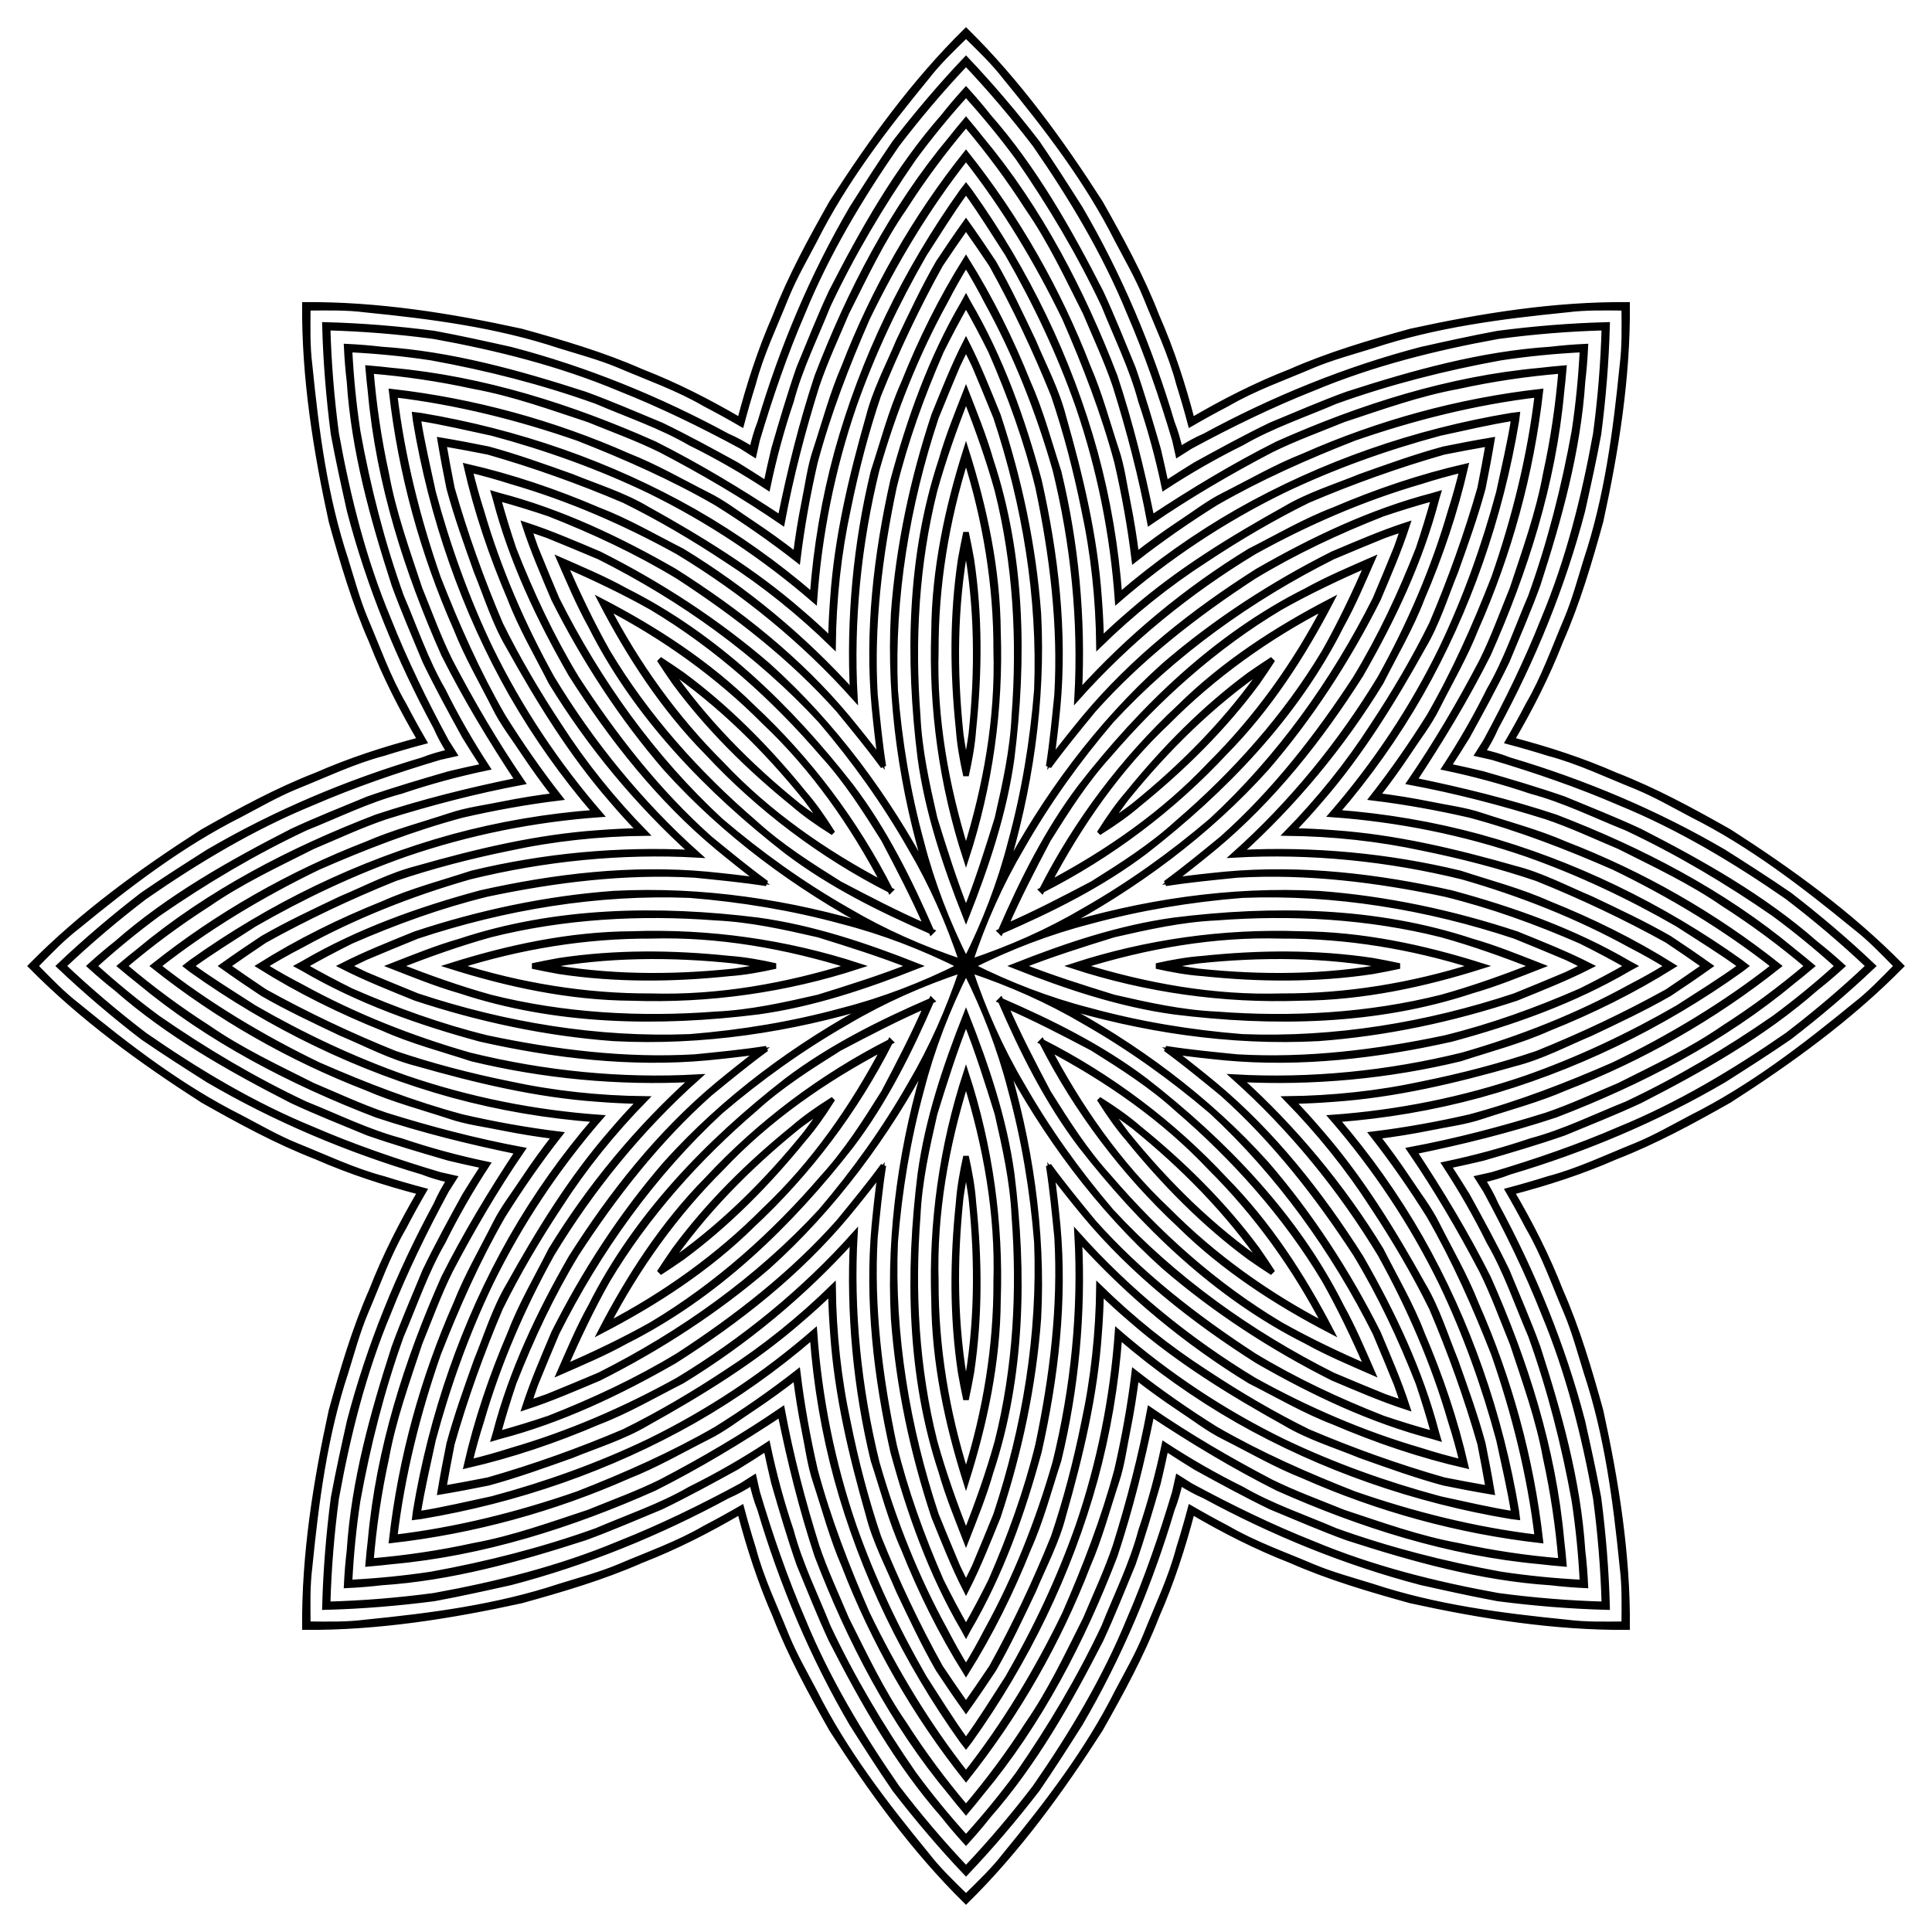 <?xml version="1.0" encoding="UTF-8"?>
<!DOCTYPE svg  PUBLIC '-//W3C//DTD SVG 1.1//EN'  'http://www.w3.org/Graphics/SVG/1.1/DTD/svg11.dtd'>
<svg enable-background="new 0 0 1653.204 1653.204" version="1.1" viewBox="0 0 1653.2 1653.2" xml:space="preserve" xmlns="http://www.w3.org/2000/svg">
<path d="m655.67 413.93c2.086-9.872 4.259-19.723 6.614-29.535 6.759-23.262 13.58-46.54 21.537-69.419 9.059-21.728 17.638-43.696 27.608-65.025 27.081-52.867 56.542-105.27 95.893-150.1 6.151-7.822 12.611-15.368 19.283-22.721 6.673 7.353 13.132 14.899 19.283 22.721 39.351 44.83 68.812 97.234 95.893 150.1 9.97 21.329 18.55 43.297 27.608 65.025 7.956 22.879 14.778 46.157 21.537 69.419 2.354 9.811 4.528 19.663 6.614 29.535 8.455-5.506 16.958-10.935 25.561-16.208 21.228-11.67 42.512-23.306 64.315-33.858 21.77-8.959 43.37-18.426 65.502-26.458 56.532-18.234 114.42-34.457 173.94-38.331 9.88-1.181 19.784-1.95 29.701-2.431-0.481 9.917-1.249 19.821-2.431 29.701-3.874 59.525-20.097 117.41-38.331 173.94-8.032 22.132-17.499 43.732-26.458 65.502-10.552 21.804-22.188 43.088-33.858 64.315-5.273 8.602-10.702 17.106-16.208 25.561 9.872 2.086 19.724 4.259 29.535 6.614 23.262 6.759 46.54 13.58 69.419 21.537 21.728 9.059 43.696 17.638 65.025 27.608 52.867 27.081 105.27 56.542 150.1 95.893 7.822 6.151 15.368 12.611 22.721 19.283-7.353 6.673-14.899 13.132-22.721 19.283-44.83 39.351-97.234 68.812-150.1 95.893-21.329 9.97-43.297 18.55-65.025 27.608-22.879 7.956-46.157 14.778-69.419 21.537-9.811 2.354-19.663 4.528-29.535 6.614 5.506 8.455 10.935 16.958 16.208 25.561 11.67 21.228 23.306 42.512 33.858 64.315 8.959 21.77 18.426 43.37 26.458 65.502 18.234 56.532 34.457 114.42 38.331 173.94 1.181 9.88 1.95 19.784 2.431 29.701-9.917-0.481-19.821-1.249-29.701-2.431-59.525-3.874-117.41-20.097-173.94-38.331-22.132-8.032-43.732-17.499-65.502-26.458-21.804-10.552-43.088-22.188-64.315-33.858-8.602-5.273-17.106-10.702-25.561-16.208-2.086 9.872-4.259 19.724-6.614 29.535-6.759 23.262-13.58 46.54-21.537 69.419-9.059 21.728-17.638 43.696-27.608 65.025-27.081 52.867-56.542 105.27-95.893 150.1-6.151 7.822-12.61 15.368-19.283 22.721-6.673-7.353-13.132-14.899-19.283-22.721-39.351-44.83-68.812-97.234-95.893-150.1-9.97-21.329-18.55-43.297-27.608-65.025-7.956-22.879-14.778-46.157-21.537-69.419-2.354-9.811-4.528-19.663-6.614-29.535-8.455 5.506-16.958 10.935-25.561 16.208-21.228 11.67-42.512 23.306-64.315 33.858-21.77 8.959-43.37 18.426-65.502 26.458-56.532 18.234-114.42 34.457-173.94 38.331-9.88 1.181-19.784 1.95-29.701 2.431 0.481-9.917 1.249-19.821 2.431-29.701 3.874-59.525 20.097-117.41 38.331-173.94 8.032-22.132 17.499-43.732 26.458-65.502 10.552-21.804 22.188-43.088 33.858-64.315 5.273-8.602 10.702-17.106 16.208-25.561-9.872-2.086-19.723-4.259-29.535-6.614-23.262-6.759-46.54-13.58-69.419-21.537-21.728-9.059-43.696-17.638-65.025-27.608-52.867-27.081-105.27-56.542-150.1-95.893-7.822-6.151-15.368-12.61-22.721-19.283 7.353-6.673 14.899-13.132 22.721-19.283 44.83-39.351 97.234-68.812 150.1-95.893 21.329-9.97 43.297-18.55 65.025-27.608 22.879-7.956 46.157-14.778 69.419-21.537 9.811-2.354 19.663-4.528 29.535-6.614-5.506-8.455-10.935-16.958-16.208-25.561-11.67-21.228-23.306-42.512-33.858-64.315-8.959-21.77-18.426-43.37-26.458-65.502-18.234-56.532-34.457-114.42-38.331-173.94-1.181-9.88-1.95-19.784-2.431-29.701 9.917 0.481 19.821 1.249 29.701 2.431 59.525 3.874 117.41 20.097 173.94 38.331 22.132 8.032 43.732 17.499 65.502 26.458 21.804 10.552 43.088 22.188 64.315 33.858 8.602 5.274 17.106 10.703 25.561 16.208zm170.93 51.261c-10.067 53.641-10.312 109.01-4.553 163.18 1.262 8.867 2.801 17.684 4.553 26.458 1.753-8.775 3.292-17.592 4.553-26.458 5.759-54.176 5.514-109.54-4.553-163.18zm-255.56 105.86c30.811 45.049 69.789 84.372 112.17 118.61 7.162 5.378 14.484 10.524 21.928 15.489-4.966-7.444-10.112-14.767-15.489-21.928-34.237-42.381-73.56-81.359-118.61-112.17zm-105.86 255.56c53.641 10.067 109.01 10.312 163.18 4.553 8.867-1.262 17.684-2.801 26.458-4.553-8.775-1.753-17.592-3.291-26.458-4.553-54.176-5.759-109.54-5.514-163.18 4.553zm105.86 255.56c45.049-30.811 84.372-69.789 118.61-112.17 5.378-7.162 10.524-14.484 15.489-21.928-7.444 4.966-14.767 10.112-21.928 15.489-42.381 34.236-81.359 73.56-112.17 118.61zm255.56 105.85c10.067-53.641 10.312-109.01 4.553-163.18-1.262-8.867-2.801-17.683-4.553-26.458-1.753 8.775-3.291 17.592-4.553 26.458-5.759 54.177-5.514 109.54 4.553 163.18zm255.56-105.85c-30.811-45.048-69.789-84.372-112.17-118.61-7.162-5.378-14.484-10.524-21.928-15.489 4.966 7.444 10.112 14.767 15.489 21.928 34.236 42.381 73.56 81.358 118.61 112.17zm105.85-255.56c-53.641-10.067-109.01-10.312-163.18-4.553-8.867 1.262-17.683 2.801-26.458 4.553 8.775 1.753 17.592 3.292 26.458 4.553 54.177 5.759 109.54 5.514 163.18-4.553zm-105.85-255.56c-45.048 30.811-84.372 69.789-118.61 112.17-5.378 7.162-10.524 14.484-15.489 21.928 7.444-4.966 14.767-10.112 21.928-15.489 42.381-34.237 81.358-73.56 112.17-118.61zm-401.24-96.162c1.891-15.089 4.321-30.117 7.311-45.053 3.115-14.89 4.905-30.116 9.794-44.559 7.892-23.917 14.331-48.378 24.413-71.512 25.277-65.43 60.476-127.17 104.17-182.1 43.693 54.928 78.892 116.66 104.17 182.1 10.082 23.135 16.52 47.595 24.412 71.512 4.889 14.443 6.678 29.669 9.794 44.559 2.99 14.936 5.42 29.964 7.311 45.053 12.007-9.332 24.352-18.24 37.027-26.688 12.732-8.326 24.763-17.827 38.433-24.583 22.492-11.331 44.342-24.075 67.829-33.305 64.14-28.392 132.68-47.158 202.42-55.102-7.944 69.735-26.71 138.28-55.102 202.42-9.23 23.487-21.973 45.337-33.305 67.829-6.756 13.67-16.256 25.701-24.583 38.433-8.447 12.675-17.355 25.02-26.688 37.027 15.089 1.891 30.117 4.321 45.053 7.311 14.89 3.115 30.116 4.905 44.559 9.794 23.917 7.892 48.378 14.331 71.512 24.413 65.43 25.277 127.17 60.476 182.1 104.17-54.927 43.693-116.66 78.892-182.1 104.17-23.135 10.082-47.595 16.52-71.512 24.412-14.443 4.889-29.669 6.678-44.559 9.794-14.936 2.99-29.964 5.42-45.053 7.311 9.332 12.007 18.24 24.352 26.688 37.027 8.326 12.732 17.827 24.763 24.583 38.433 11.331 22.492 24.075 44.342 33.305 67.829 28.392 64.14 47.158 132.68 55.102 202.42-69.735-7.944-138.28-26.71-202.42-55.102-23.487-9.23-45.337-21.973-67.829-33.305-13.67-6.756-25.701-16.256-38.433-24.583-12.675-8.447-25.02-17.355-37.027-26.688-1.891 15.089-4.321 30.117-7.311 45.053-3.115 14.89-4.905 30.116-9.794 44.559-7.892 23.917-14.331 48.378-24.412 71.512-25.277 65.43-60.476 127.17-104.17 182.1-43.693-54.927-78.892-116.66-104.17-182.1-10.082-23.135-16.52-47.595-24.413-71.512-4.889-14.443-6.678-29.669-9.794-44.559-2.99-14.936-5.42-29.964-7.311-45.053-12.007 9.332-24.352 18.24-37.027 26.688-12.732 8.326-24.763 17.827-38.433 24.583-22.492 11.331-44.342 24.075-67.829 33.305-64.14 28.392-132.68 47.158-202.42 55.102 7.944-69.735 26.71-138.28 55.102-202.42 9.23-23.487 21.973-45.337 33.305-67.829 6.756-13.67 16.257-25.701 24.583-38.433 8.447-12.675 17.355-25.02 26.688-37.027-15.089-1.891-30.117-4.321-45.053-7.311-14.89-3.115-30.116-4.905-44.559-9.794-23.917-7.892-48.378-14.331-71.512-24.412-65.43-25.277-127.17-60.476-182.1-104.17 54.928-43.693 116.66-78.892 182.1-104.17 23.135-10.082 47.595-16.52 71.512-24.413 14.443-4.889 29.669-6.678 44.559-9.794 14.936-2.99 29.964-5.42 45.053-7.311-9.332-12.007-18.24-24.352-26.688-37.027-8.326-12.732-17.827-24.763-24.583-38.433-11.331-22.492-24.075-44.342-33.305-67.829-28.392-64.14-47.158-132.68-55.102-202.42 69.735 7.944 138.28 26.71 202.42 55.102 23.487 9.23 45.337 21.973 67.829 33.305 13.67 6.756 25.701 16.257 38.433 24.583 12.675 8.447 25.02 17.355 37.027 26.688zm145.69-134.13c-10.05 25.859-19.434 51.979-26.874 78.739-15.817 62.853-19.443 128.4-14.507 192.89 1.342 29.781 7.876 58.938 14.507 87.888 8.227 26.538 16.63 53.232 26.874 79.14 10.245-25.908 18.648-52.602 26.874-79.14 6.631-28.95 13.165-58.107 14.507-87.888 4.936-64.483 1.31-130.04-14.507-192.89-7.44-26.76-16.824-52.88-26.874-78.739zm-343.54 142.3c11.179 25.392 23.012 50.497 36.674 74.68 33.259 55.628 77.047 104.54 126.13 146.65 22.007 20.109 47.245 36.106 72.405 51.888 24.582 12.948 49.4 25.882 74.964 36.958-11.076-25.564-24.009-50.381-36.958-74.964-15.782-25.16-31.779-50.397-51.888-72.405-42.106-49.087-91.022-92.875-146.65-126.13-24.185-13.661-49.29-25.495-74.681-36.673zm-142.3 343.54c25.859 10.05 51.979 19.434 78.739 26.874 62.853 15.817 128.4 19.443 192.89 14.507 29.781-1.342 58.938-7.876 87.888-14.507 26.538-8.227 53.232-16.63 79.14-26.874-25.908-10.245-52.602-18.648-79.14-26.874-28.95-6.631-58.107-13.165-87.888-14.507-64.483-4.936-130.04-1.31-192.89 14.507-26.76 7.44-52.88 16.824-78.739 26.874zm142.3 343.54c25.392-11.179 50.497-23.013 74.68-36.674 55.628-33.259 104.54-77.047 146.65-126.13 20.109-22.007 36.106-47.245 51.888-72.405 12.948-24.582 25.882-49.4 36.958-74.964-25.564 11.076-50.381 24.009-74.964 36.958-25.16 15.782-50.397 31.779-72.405 51.888-49.087 42.106-92.875 91.022-126.13 146.65-13.661 24.185-25.495 49.29-36.673 74.681zm343.54 142.3c10.05-25.859 19.434-51.979 26.874-78.739 15.817-62.853 19.443-128.4 14.507-192.89-1.342-29.781-7.876-58.938-14.507-87.888-8.227-26.538-16.63-53.232-26.874-79.14-10.245 25.908-18.648 52.602-26.874 79.14-6.631 28.95-13.165 58.107-14.507 87.888-4.936 64.483-1.31 130.04 14.507 192.89 7.44 26.761 16.824 52.88 26.874 78.739zm343.54-142.3c-11.179-25.392-23.013-50.497-36.674-74.68-33.259-55.628-77.047-104.54-126.13-146.65-22.007-20.109-47.245-36.106-72.405-51.888-24.582-12.948-49.4-25.882-74.964-36.958 11.076 25.564 24.009 50.381 36.958 74.964 15.782 25.16 31.779 50.397 51.888 72.405 42.106 49.086 91.022 92.875 146.65 126.13 24.185 13.661 49.29 25.495 74.681 36.673zm142.3-343.54c-25.859-10.05-51.979-19.434-78.739-26.874-62.853-15.817-128.4-19.443-192.89-14.507-29.781 1.342-58.938 7.876-87.888 14.507-26.538 8.227-53.232 16.63-79.14 26.874 25.908 10.245 52.602 18.648 79.14 26.874 28.95 6.631 58.107 13.165 87.888 14.507 64.483 4.936 130.04 1.31 192.89-14.507 26.761-7.44 52.88-16.824 78.739-26.874zm-142.3-343.54c-25.392 11.179-50.497 23.012-74.68 36.674-55.628 33.259-104.54 77.047-146.65 126.13-20.109 22.007-36.106 47.245-51.888 72.405-12.948 24.582-25.882 49.4-36.958 74.964 25.564-11.076 50.381-24.009 74.964-36.958 25.16-15.782 50.397-31.779 72.405-51.888 49.086-42.106 92.875-91.022 126.13-146.65 13.661-24.185 25.495-49.29 36.673-74.681zm-459.11 64.54c0.207-11.888 0.778-23.78 1.732-35.661 3.627-52.723 16.009-104.3 30.468-154.99 5.784-22.783 16.936-43.648 25.978-65.217 10.721-22.543 21.345-45.214 33.775-66.879 7.66-11.603 15.517-23.12 23.614-34.479 8.098 11.359 15.955 22.876 23.614 34.479 12.43 21.665 23.054 44.336 33.775 66.879 9.043 21.569 20.195 42.434 25.978 65.217 14.459 50.694 26.841 102.27 30.468 154.99 0.954 11.882 1.525 23.773 1.732 35.661 8.553-8.26 17.365-16.265 26.441-23.992 39.845-34.716 85.068-62.429 131.14-88.05 20.199-12.02 42.839-18.889 64.485-27.746 23.521-8.36 47.064-16.878 71.173-23.408 13.621-2.788 27.32-5.377 41.078-7.682-2.306 13.758-4.894 27.457-7.682 41.078-6.53 24.109-15.048 47.652-23.408 71.173-8.857 21.646-15.726 44.285-27.746 64.485-25.622 46.07-53.334 91.293-88.05 131.14-7.727 9.076-15.732 17.888-23.992 26.441 11.888 0.207 23.78 0.778 35.661 1.732 52.723 3.627 104.3 16.009 154.99 30.468 22.782 5.784 43.648 16.936 65.217 25.978 22.543 10.721 45.214 21.345 66.879 33.775 11.603 7.66 23.12 15.517 34.479 23.614-11.359 8.098-22.876 15.955-34.479 23.614-21.665 12.43-44.336 23.054-66.879 33.775-21.569 9.043-42.434 20.195-65.217 25.978-50.694 14.459-102.27 26.841-154.99 30.468-11.882 0.954-23.773 1.525-35.661 1.732 8.26 8.553 16.265 17.365 23.992 26.441 34.716 39.845 62.429 85.068 88.05 131.14 12.02 20.199 18.889 42.839 27.746 64.485 8.36 23.521 16.878 47.064 23.408 71.173 2.788 13.621 5.377 27.32 7.682 41.078-13.758-2.306-27.457-4.894-41.078-7.682-24.109-6.53-47.652-15.048-71.173-23.408-21.646-8.857-44.285-15.726-64.485-27.746-46.07-25.622-91.293-53.334-131.14-88.05-9.076-7.727-17.888-15.732-26.441-23.992-0.207 11.888-0.778 23.78-1.732 35.661-3.627 52.723-16.009 104.3-30.468 154.99-5.784 22.782-16.936 43.648-25.978 65.217-10.721 22.543-21.345 45.214-33.775 66.879-7.66 11.603-15.517 23.12-23.614 34.479-8.098-11.359-15.955-22.876-23.614-34.479-12.43-21.665-23.054-44.336-33.775-66.879-9.043-21.569-20.195-42.434-25.978-65.217-14.459-50.694-26.841-102.27-30.468-154.99-0.954-11.882-1.525-23.773-1.732-35.661-8.553 8.26-17.365 16.265-26.441 23.992-39.845 34.716-85.069 62.429-131.14 88.05-20.199 12.02-42.839 18.889-64.485 27.746-23.521 8.36-47.064 16.878-71.173 23.408-13.621 2.788-27.32 5.377-41.078 7.682 2.306-13.758 4.894-27.457 7.682-41.078 6.53-24.109 15.049-47.652 23.408-71.173 8.857-21.646 15.726-44.285 27.746-64.485 25.622-46.07 53.334-91.293 88.05-131.14 7.727-9.076 15.732-17.888 23.992-26.441-11.888-0.207-23.78-0.778-35.661-1.732-52.723-3.627-104.3-16.009-154.99-30.468-22.783-5.784-43.648-16.936-65.217-25.978-22.543-10.721-45.214-21.345-66.879-33.775-11.603-7.66-23.12-15.517-34.479-23.614 11.359-8.098 22.876-15.955 34.479-23.614 21.665-12.43 44.336-23.054 66.879-33.775 21.569-9.043 42.434-20.195 65.217-25.978 50.694-14.459 102.27-26.841 154.99-30.468 11.882-0.954 23.773-1.525 35.661-1.732-8.26-8.553-16.265-17.365-23.992-26.441-34.716-39.845-62.429-85.069-88.05-131.14-12.02-20.199-18.889-42.839-27.746-64.485-8.36-23.521-16.878-47.064-23.408-71.173-2.788-13.621-5.377-27.32-7.682-41.078 13.758 2.306 27.457 4.894 41.078 7.682 24.109 6.53 47.652 15.049 71.173 23.408 21.646 8.857 44.285 15.726 64.485 27.746 46.07 25.622 91.293 53.334 131.14 88.05 9.076 7.727 17.888 15.732 26.441 23.992zm115.57-287.38c-7.53 13.243-14.673 26.71-21.442 40.365-16.424 37.609-30.452 76.289-40.23 116.18-12.303 58.347-19.731 118.07-16.281 177.76 2.051 20.451 4.009 40.944 7.192 61.253-12.11-16.611-25.216-32.487-38.227-48.398-39.767-44.647-87.249-81.623-137.21-114.18-35.123-21.295-72.393-38.727-110.6-53.707-14.442-4.87-29.015-9.341-43.704-13.381 4.04 14.689 8.511 29.262 13.381 43.704 14.98 38.207 32.412 75.477 53.707 110.6 32.558 49.957 69.535 97.439 114.18 137.21 15.911 13.011 31.786 26.117 48.398 38.227-20.309-3.183-40.802-5.141-61.253-7.192-59.689-3.451-119.41 3.978-177.76 16.281-39.894 9.778-78.574 23.806-116.18 40.23-13.656 6.768-27.122 13.912-40.365 21.442 13.243 7.53 26.71 14.673 40.365 21.442 37.609 16.424 76.289 30.452 116.18 40.23 58.347 12.303 118.07 19.731 177.76 16.281 20.451-2.051 40.944-4.009 61.253-7.192-16.611 12.11-32.487 25.216-48.398 38.227-44.647 39.767-81.623 87.249-114.18 137.21-21.295 35.123-38.727 72.393-53.707 110.6-4.87 14.442-9.341 29.015-13.381 43.704 14.689-4.04 29.262-8.511 43.704-13.381 38.207-14.98 75.477-32.411 110.6-53.707 49.957-32.558 97.439-69.535 137.21-114.18 13.011-15.911 26.117-31.786 38.227-48.398-3.183 20.309-5.141 40.802-7.192 61.253-3.451 59.689 3.978 119.41 16.281 177.76 9.778 39.894 23.806 78.574 40.23 116.18 6.768 13.656 13.912 27.122 21.442 40.365 7.53-13.244 14.673-26.71 21.442-40.365 16.424-37.609 30.452-76.289 40.23-116.18 12.303-58.347 19.731-118.07 16.281-177.76-2.051-20.451-4.009-40.944-7.192-61.253 12.11 16.611 25.216 32.487 38.227 48.398 39.767 44.646 87.249 81.623 137.21 114.18 35.123 21.295 72.393 38.727 110.6 53.707 14.442 4.87 29.015 9.341 43.704 13.381-4.04-14.689-8.511-29.262-13.381-43.704-14.98-38.207-32.411-75.477-53.707-110.6-32.558-49.957-69.535-97.439-114.18-137.21-15.911-13.011-31.786-26.117-48.398-38.227 20.309 3.183 40.802 5.141 61.253 7.192 59.689 3.451 119.41-3.978 177.76-16.281 39.894-9.778 78.574-23.806 116.18-40.23 13.656-6.768 27.122-13.912 40.365-21.442-13.244-7.53-26.71-14.673-40.365-21.442-37.609-16.424-76.289-30.452-116.18-40.23-58.347-12.303-118.07-19.731-177.76-16.281-20.451 2.051-40.944 4.009-61.253 7.192 16.611-12.11 32.487-25.216 48.398-38.227 44.646-39.767 81.623-87.249 114.18-137.21 21.295-35.123 38.727-72.393 53.707-110.6 4.87-14.442 9.341-29.015 13.381-43.704-14.689 4.04-29.262 8.511-43.704 13.381-38.207 14.98-75.477 32.412-110.6 53.707-49.957 32.558-97.439 69.535-137.21 114.18-13.011 15.911-26.117 31.786-38.227 48.398 3.183-20.309 5.141-40.802 7.192-61.253 3.451-59.689-3.978-119.41-16.281-177.76-9.778-39.894-23.806-78.574-40.23-116.18-6.769-13.655-13.912-27.121-21.442-40.365zm-73.118 389.87c-2.117-15.121-3.8-30.305-5.278-45.461-5.911-64.802 1.789-130.05 15.961-193.3 14.251-52.676 32.721-104.66 60.392-151.89 0.67-1.273 1.352-2.539 2.044-3.799 0.692 1.26 1.373 2.526 2.044 3.799 27.671 47.227 46.141 99.215 60.392 151.89 14.171 63.252 21.872 128.5 15.961 193.3-1.478 15.156-3.161 30.34-5.278 45.461 9.195-12.189 18.742-24.116 28.414-35.878 41.642-50.002 93.225-90.695 147.97-125.4 47.325-27.17 97.145-50.871 150.11-64.699 1.374-0.426 2.751-0.84 4.132-1.242-0.402 1.38-0.815 2.758-1.242 4.132-13.828 52.961-37.529 102.78-64.699 150.11-34.705 54.747-75.398 106.33-125.4 147.97-11.762 9.672-23.689 19.218-35.878 28.414 15.121-2.117 30.305-3.8 45.461-5.278 64.802-5.911 130.05 1.789 193.3 15.961 52.676 14.251 104.66 32.721 151.89 60.392 1.273 0.67 2.539 1.352 3.799 2.044-1.26 0.692-2.526 1.373-3.799 2.044-47.227 27.671-99.215 46.141-151.89 60.392-63.252 14.171-128.5 21.872-193.3 15.961-15.156-1.478-30.34-3.161-45.461-5.278 12.189 9.195 24.116 18.742 35.878 28.414 50.002 41.642 90.695 93.225 125.4 147.97 27.17 47.325 50.871 97.145 64.699 150.11 0.426 1.374 0.84 2.751 1.242 4.132-1.38-0.402-2.758-0.815-4.132-1.242-52.961-13.828-102.78-37.529-150.11-64.699-54.746-34.705-106.33-75.398-147.97-125.4-9.672-11.762-19.218-23.689-28.414-35.878 2.117 15.121 3.8 30.305 5.278 45.461 5.911 64.802-1.789 130.05-15.961 193.3-14.252 52.676-32.721 104.66-60.392 151.89-0.67 1.273-1.352 2.539-2.044 3.799-0.692-1.26-1.373-2.526-2.044-3.799-27.671-47.227-46.141-99.215-60.392-151.89-14.171-63.252-21.872-128.5-15.961-193.3 1.478-15.156 3.161-30.34 5.278-45.461-9.195 12.189-18.742 24.116-28.414 35.878-41.642 50.002-93.225 90.695-147.97 125.4-47.325 27.17-97.145 50.871-150.11 64.699-1.374 0.426-2.751 0.84-4.132 1.242 0.402-1.38 0.815-2.758 1.242-4.132 13.828-52.961 37.529-102.78 64.699-150.11 34.705-54.746 75.398-106.33 125.4-147.97 11.762-9.672 23.689-19.218 35.878-28.414-15.121 2.117-30.305 3.8-45.461 5.278-64.802 5.911-130.05-1.789-193.3-15.961-52.676-14.252-104.66-32.721-151.89-60.392-1.273-0.67-2.539-1.352-3.799-2.044 1.26-0.692 2.526-1.373 3.799-2.044 47.227-27.671 99.215-46.141 151.89-60.392 63.252-14.171 128.5-21.872 193.3-15.961 15.156 1.478 30.34 3.161 45.461 5.278-12.189-9.195-24.116-18.742-35.878-28.414-50.002-41.642-90.695-93.225-125.4-147.97-27.17-47.325-50.871-97.145-64.699-150.11-0.426-1.374-0.84-2.751-1.242-4.132 1.38 0.402 2.758 0.815 4.132 1.242 52.961 13.828 102.78 37.529 150.11 64.699 54.747 34.705 106.33 75.398 147.97 125.4 9.672 11.762 19.219 23.689 28.414 35.878zm73.118-455.72c-7.48 10.615-14.791 21.341-22.015 32.089-19.955 35.98-37.594 73.302-52.963 111.47-10.784 31.81-19.22 64.419-25.914 97.33-8.324 38.345-12.452 77.459-12.897 116.64-28.02-27.392-58.597-52.131-91.597-73.359-28.006-18.538-57.028-35.631-87.147-50.499-37.857-16.122-76.72-30.04-116.27-41.371-12.708-2.492-25.462-4.906-38.258-7.123 2.217 12.795 4.631 25.549 7.123 38.258 11.331 39.552 25.249 78.415 41.371 116.27 14.868 30.118 31.96 59.141 50.499 87.147 21.228 33 45.967 63.577 73.359 91.597-39.182 0.444-78.297 4.572-116.64 12.897-32.911 6.694-65.52 15.13-97.33 25.914-38.168 15.369-75.49 33.008-111.47 52.963-10.748 7.224-21.474 14.535-32.089 22.015 10.615 7.48 21.341 14.792 32.089 22.015 35.98 19.955 73.302 37.594 111.47 52.963 31.81 10.784 64.419 19.22 97.33 25.914 38.345 8.324 77.459 12.452 116.64 12.897-27.392 28.02-52.131 58.597-73.359 91.597-18.538 28.005-35.631 57.028-50.499 87.147-16.122 37.857-30.04 76.72-41.371 116.27-2.492 12.708-4.906 25.463-7.123 38.257 12.795-2.217 25.549-4.631 38.258-7.123 39.552-11.331 78.415-25.249 116.27-41.371 30.118-14.868 59.141-31.96 87.147-50.499 33-21.228 63.577-45.967 91.597-73.359 0.444 39.182 4.572 78.297 12.897 116.64 6.694 32.911 15.13 65.52 25.914 97.33 15.369 38.168 33.008 75.49 52.963 111.47 7.224 10.748 14.535 21.474 22.015 32.089 7.48-10.615 14.792-21.341 22.015-32.089 19.955-35.98 37.594-73.302 52.963-111.47 10.784-31.81 19.22-64.419 25.914-97.33 8.324-38.345 12.452-77.459 12.897-116.64 28.02 27.392 58.597 52.131 91.597 73.359 28.005 18.538 57.028 35.631 87.147 50.499 37.857 16.122 76.72 30.04 116.27 41.371 12.708 2.492 25.463 4.906 38.257 7.123-2.217-12.795-4.631-25.549-7.123-38.257-11.331-39.552-25.249-78.415-41.371-116.27-14.868-30.119-31.96-59.141-50.499-87.147-21.228-33-45.967-63.577-73.359-91.597 39.182-0.444 78.297-4.572 116.64-12.897 32.911-6.694 65.52-15.13 97.33-25.914 38.168-15.369 75.49-33.008 111.47-52.963 10.748-7.224 21.474-14.535 32.089-22.015-10.615-7.48-21.341-14.791-32.089-22.015-35.98-19.955-73.302-37.594-111.47-52.963-31.81-10.784-64.419-19.22-97.33-25.914-38.345-8.324-77.459-12.452-116.64-12.897 27.392-28.02 52.131-58.597 73.359-91.597 18.538-28.006 35.631-57.028 50.499-87.147 16.122-37.857 30.04-76.72 41.371-116.27 2.492-12.708 4.906-25.462 7.123-38.258-12.795 2.217-25.549 4.631-38.257 7.123-39.552 11.331-78.415 25.249-116.27 41.371-30.119 14.868-59.141 31.96-87.147 50.499-33 21.228-63.577 45.967-91.597 73.359-0.444-39.182-4.572-78.297-12.897-116.64-6.694-32.911-15.13-65.52-25.914-97.33-15.369-38.168-33.008-75.49-52.963-111.47-7.224-10.748-14.535-21.474-22.015-32.089zm0 590.38c-17.366-44.01-32.547-89.07-39.062-136.1-10.576-84.948-9.187-173.08 18.006-254.96 5.689-19.959 13.542-39.154 21.056-58.462 7.514 19.308 15.368 38.503 21.056 58.462 27.193 81.881 28.582 170.01 18.006 254.96-6.515 47.026-21.696 92.086-39.062 136.1zm-29.597 12.259c-43.4-18.84-85.996-39.968-123.86-68.613-67.545-52.589-128.88-115.89-167.55-193.01-10.091-18.136-18.11-37.262-26.45-56.228 18.966 8.34 38.092 16.359 56.228 26.45 77.127 38.67 140.42 100 193.01 167.55 28.646 37.859 49.774 80.456 68.613 123.86zm-12.259 29.597c-44.01 17.366-89.07 32.547-136.1 39.062-84.948 10.576-173.08 9.187-254.96-18.006-19.959-5.689-39.154-13.542-58.462-21.056 19.308-7.514 38.503-15.368 58.462-21.056 81.881-27.193 170.01-28.582 254.96-18.006 47.026 6.515 92.086 21.696 136.1 39.062zm12.259 29.596c-18.84 43.4-39.968 85.996-68.613 123.86-52.589 67.546-115.89 128.88-193.01 167.55-18.136 10.091-37.262 18.11-56.228 26.45 8.34-18.966 16.359-38.092 26.45-56.228 38.67-77.127 100-140.42 167.55-193.01 37.859-28.646 80.456-49.774 123.86-68.614zm29.597 12.26c17.366 44.01 32.547 89.07 39.062 136.1 10.576 84.948 9.187 173.08-18.006 254.96-5.689 19.959-13.542 39.154-21.056 58.462-7.514-19.308-15.368-38.503-21.056-58.462-27.193-81.881-28.582-170.01-18.006-254.96 6.515-47.026 21.696-92.086 39.062-136.1zm29.596-12.26c43.4 18.84 85.996 39.968 123.86 68.613 67.546 52.589 128.88 115.89 167.55 193.01 10.091 18.136 18.11 37.262 26.45 56.228-18.966-8.339-38.092-16.359-56.228-26.45-77.127-38.67-140.42-100-193.01-167.55-28.646-37.858-49.774-80.455-68.614-123.86zm12.26-29.596c44.01-17.366 89.07-32.547 136.1-39.062 84.948-10.576 173.08-9.187 254.96 18.006 19.959 5.689 39.154 13.542 58.462 21.056-19.308 7.514-38.503 15.368-58.462 21.056-81.881 27.193-170.01 28.582-254.96 18.006-47.026-6.515-92.086-21.696-136.1-39.062zm-12.26-29.597c18.84-43.4 39.968-85.996 68.613-123.86 52.589-67.546 115.89-128.88 193.01-167.55 18.136-10.091 37.262-18.11 56.228-26.45-8.339 18.966-16.359 38.092-26.45 56.228-38.67 77.127-100 140.42-167.55 193.01-37.858 28.647-80.455 49.775-123.86 68.614zm-29.596-661.97c-33.297 42.335-61.227 88.91-84.677 137.37-17.478 39.99-33.28 80.811-44.591 122.99-6.329 27.506-11.353 55.392-14.774 83.464-22.269-17.43-45.54-33.596-69.465-48.571-37.823-21.826-77.861-39.518-118.5-55.436-50.845-17.681-103.53-30.866-157.01-37.256 6.391 53.48 19.575 106.16 37.256 157.01 15.918 40.636 33.609 80.674 55.436 118.5 14.975 23.925 31.14 47.196 48.571 69.465-28.072 3.421-55.958 8.446-83.464 14.774-42.179 11.312-82.999 27.113-122.99 44.591-48.456 23.45-95.031 51.38-137.37 84.677 42.335 33.297 88.91 61.227 137.37 84.678 39.99 17.478 80.811 33.28 122.99 44.591 27.506 6.328 55.392 11.353 83.464 14.774-17.43 22.269-33.596 45.54-48.571 69.465-21.826 37.823-39.518 77.861-55.436 118.5-17.681 50.845-30.866 103.53-37.256 157.01 53.48-6.391 106.16-19.575 157.01-37.256 40.636-15.918 80.674-33.609 118.5-55.436 23.925-14.975 47.196-31.14 69.465-48.571 3.421 28.072 8.446 55.958 14.774 83.464 11.312 42.179 27.113 82.999 44.591 122.99 23.45 48.456 51.38 95.031 84.677 137.37 33.297-42.335 61.227-88.91 84.678-137.37 17.478-39.99 33.28-80.811 44.591-122.99 6.328-27.506 11.353-55.392 14.774-83.464 22.269 17.43 45.54 33.596 69.465 48.571 37.823 21.826 77.861 39.518 118.5 55.436 50.845 17.681 103.53 30.866 157.01 37.256-6.391-53.48-19.575-106.16-37.256-157.01-15.918-40.636-33.609-80.674-55.436-118.5-14.975-23.925-31.14-47.196-48.571-69.465 28.072-3.421 55.958-8.446 83.464-14.774 42.179-11.312 82.999-27.113 122.99-44.591 48.456-23.45 95.031-51.38 137.37-84.678-42.335-33.297-88.91-61.227-137.37-84.677-39.99-17.478-80.811-33.28-122.99-44.591-27.506-6.329-55.392-11.353-83.464-14.774 17.43-22.269 33.596-45.54 48.571-69.465 21.826-37.823 39.518-77.861 55.436-118.5 17.681-50.845 30.866-103.53 37.256-157.01-53.48 6.391-106.16 19.575-157.01 37.256-40.636 15.918-80.674 33.609-118.5 55.436-23.925 14.975-47.196 31.14-69.465 48.571-3.421-28.072-8.446-55.958-14.774-83.464-11.312-42.179-27.113-82.999-44.591-122.99-23.451-48.456-51.381-95.031-84.678-137.37zm0 528.66c-2.941-13.185-5.376-26.465-6.326-39.977-5.048-48.202-5.433-97.09 1.805-145.08 1.367-7.699 2.881-15.367 4.52-23.007 1.639 7.641 3.153 15.309 4.52 23.007 7.238 47.994 6.854 96.883 1.806 145.08-0.949 13.512-3.384 26.792-6.325 39.977zm-115.2 47.716c-11.403-7.244-22.515-14.912-32.741-23.795-37.654-30.514-72.495-64.812-101.31-103.87-4.477-6.41-8.828-12.903-13.072-19.465 6.561 4.244 13.054 8.595 19.465 13.072 39.055 28.819 73.353 63.66 103.87 101.31 8.883 10.226 16.551 21.338 23.795 32.741zm-47.716 115.2c-13.185 2.941-26.465 5.376-39.977 6.326-48.202 5.048-97.09 5.433-145.08-1.806-7.699-1.367-15.367-2.881-23.007-4.52 7.641-1.639 15.309-3.153 23.007-4.52 47.994-7.238 96.883-6.854 145.08-1.805 13.512 0.948 26.792 3.384 39.977 6.325zm47.716 115.2c-7.244 11.403-14.912 22.515-23.795 32.741-30.514 37.654-64.812 72.495-103.87 101.31-6.41 4.477-12.903 8.828-19.465 13.072 4.244-6.562 8.595-13.054 13.072-19.465 28.819-39.055 63.66-73.353 101.31-103.87 10.226-8.883 21.338-16.551 32.741-23.795zm115.2 47.716c2.941 13.185 5.376 26.465 6.326 39.977 5.048 48.202 5.433 97.09-1.806 145.08-1.367 7.699-2.881 15.367-4.52 23.007-1.639-7.641-3.153-15.309-4.52-23.007-7.238-47.995-6.854-96.883-1.805-145.08 0.948-13.512 3.384-26.792 6.325-39.977zm115.2-47.716c11.403 7.244 22.515 14.912 32.741 23.795 37.654 30.514 72.495 64.812 101.31 103.87 4.477 6.41 8.828 12.903 13.072 19.465-6.562-4.244-13.054-8.595-19.465-13.072-39.055-28.819-73.353-63.66-103.87-101.31-8.883-10.226-16.551-21.338-23.795-32.741zm47.716-115.2c13.185-2.941 26.465-5.376 39.977-6.326 48.202-5.048 97.09-5.433 145.08 1.805 7.699 1.367 15.367 2.881 23.007 4.52-7.641 1.639-15.309 3.153-23.007 4.52-47.995 7.238-96.883 6.854-145.08 1.806-13.512-0.949-26.792-3.384-39.977-6.325zm-47.716-115.2c7.244-11.403 14.912-22.515 23.795-32.741 30.514-37.654 64.812-72.495 103.87-101.31 6.41-4.477 12.903-8.828 19.465-13.072-4.244 6.561-8.595 13.054-13.072 19.465-28.819 39.055-63.66 73.353-101.31 103.87-10.226 8.883-21.338 16.551-32.741 23.795zm-115.2-630.92c-15.786 17.431-30.732 35.622-44.701 54.578-27.752 40.069-52.739 82.088-73.509 126.2-10.832 27.145-23.965 53.474-31.506 81.817-8.185 24.162-14.839 48.776-20.043 73.686-21.294-13.934-43.404-26.634-66.277-37.931-25.373-14.709-53.278-24.04-80.131-35.575-45.878-16.505-93.259-28.548-141.22-37.258-23.281-3.526-46.713-5.821-70.2-6.984 1.163 23.488 3.458 46.919 6.984 70.2 8.71 47.957 20.753 95.337 37.258 141.22 11.535 26.854 20.866 54.758 35.575 80.131 11.297 22.873 23.997 44.982 37.931 66.277-24.911 5.204-49.524 11.858-73.686 20.043-28.342 7.541-54.672 20.674-81.817 31.506-44.112 20.77-86.131 45.758-126.2 73.509-18.956 13.969-37.147 28.915-54.578 44.701 17.431 15.786 35.622 30.732 54.578 44.701 40.069 27.752 82.088 52.739 126.2 73.509 27.145 10.832 53.474 23.965 81.817 31.506 24.162 8.185 48.776 14.839 73.686 20.043-13.934 21.294-26.634 43.404-37.931 66.277-14.709 25.373-24.04 53.278-35.575 80.131-16.505 45.879-28.548 93.259-37.258 141.22-3.526 23.281-5.821 46.713-6.984 70.2 23.488-1.163 46.919-3.458 70.2-6.984 47.957-8.71 95.337-20.753 141.22-37.258 26.854-11.535 54.758-20.866 80.131-35.575 22.873-11.297 44.982-23.997 66.277-37.931 5.204 24.911 11.858 49.524 20.043 73.686 7.541 28.342 20.674 54.672 31.506 81.817 20.77 44.112 45.758 86.131 73.509 126.2 13.969 18.955 28.915 37.147 44.701 54.578 15.786-17.431 30.732-35.622 44.701-54.578 27.752-40.069 52.739-82.089 73.509-126.2 10.832-27.145 23.965-53.474 31.506-81.817 8.185-24.162 14.839-48.776 20.043-73.686 21.294 13.934 43.404 26.634 66.277 37.931 25.373 14.709 53.278 24.04 80.131 35.575 45.879 16.505 93.259 28.548 141.22 37.258 23.281 3.526 46.713 5.821 70.2 6.984-1.163-23.488-3.458-46.919-6.984-70.2-8.71-47.957-20.753-95.337-37.258-141.22-11.535-26.854-20.866-54.758-35.575-80.131-11.297-22.873-23.997-44.982-37.931-66.277 24.911-5.204 49.524-11.858 73.686-20.043 28.342-7.541 54.672-20.674 81.817-31.506 44.112-20.77 86.131-45.758 126.2-73.509 18.955-13.969 37.147-28.915 54.578-44.701-17.431-15.786-35.622-30.732-54.578-44.701-40.069-27.752-82.089-52.739-126.2-73.509-27.145-10.832-53.474-23.965-81.817-31.506-24.162-8.185-48.776-14.839-73.686-20.043 13.934-21.294 26.634-43.404 37.931-66.277 14.709-25.373 24.04-53.278 35.575-80.131 16.505-45.878 28.548-93.259 37.258-141.22 3.526-23.281 5.821-46.713 6.984-70.2-23.488 1.163-46.919 3.458-70.2 6.984-47.957 8.71-95.337 20.753-141.22 37.258-26.854 11.535-54.758 20.866-80.131 35.575-22.873 11.297-44.982 23.997-66.277 37.931-5.204-24.911-11.858-49.524-20.043-73.686-7.541-28.342-20.674-54.672-31.506-81.817-20.77-44.112-45.758-86.131-73.509-126.2-13.97-18.956-28.915-37.147-44.701-54.578zm0-50.425c-11.766 11.576-23.763 22.955-33.85 36.044-35.676 43.553-70.33 88.638-95.685 139.13-8.308 15.817-17.287 31.315-24.109 47.866-9.953 24.892-21.712 49.16-28.566 75.202-3.586 11.378-6.905 22.834-9.963 34.357-10.311-5.986-20.758-11.74-31.339-17.249-23.261-13.568-48.736-22.414-73.376-32.977-16.527-6.88-33.834-11.489-50.894-16.799-53.629-17.771-110.01-25.147-166.04-30.717-16.387-2.122-32.916-1.686-49.422-1.552-0.134 16.506-0.571 33.035 1.552 49.422 5.57 56.023 12.946 112.41 30.717 166.04 5.31 17.059 9.919 34.366 16.799 50.894 10.563 24.639 19.409 50.114 32.977 73.376 5.51 10.581 11.264 21.029 17.249 31.339-11.523 3.058-22.98 6.377-34.357 9.963-26.042 6.854-50.311 18.613-75.202 28.566-16.552 6.822-32.049 15.8-47.866 24.109-50.487 25.355-95.573 60.009-139.13 95.685-13.088 10.087-24.467 22.083-36.044 33.85 11.576 11.766 22.955 23.763 36.044 33.85 43.553 35.676 88.638 70.33 139.13 95.685 15.817 8.308 31.315 17.287 47.866 24.109 24.892 9.953 49.16 21.712 75.202 28.566 11.378 3.586 22.834 6.905 34.357 9.963-5.986 10.311-11.74 20.758-17.249 31.339-13.568 23.261-22.414 48.736-32.977 73.375-6.88 16.527-11.489 33.834-16.799 50.894-17.771 53.629-25.147 110.01-30.717 166.04-2.122 16.387-1.686 32.916-1.552 49.422 16.506 0.134 33.035 0.571 49.422-1.552 56.023-5.57 112.41-12.946 166.04-30.717 17.059-5.31 34.366-9.919 50.894-16.799 24.639-10.563 50.114-19.409 73.376-32.977 10.581-5.51 21.029-11.264 31.339-17.249 3.058 11.523 6.377 22.98 9.963 34.357 6.854 26.042 18.613 50.311 28.566 75.203 6.822 16.552 15.8 32.049 24.109 47.866 25.355 50.487 60.009 95.573 95.685 139.12 10.087 13.089 22.083 24.468 33.85 36.044 11.766-11.576 23.763-22.955 33.85-36.044 35.676-43.553 70.33-88.638 95.685-139.12 8.308-15.817 17.287-31.315 24.109-47.866 9.953-24.892 21.712-49.16 28.566-75.203 3.586-11.378 6.905-22.834 9.963-34.357 10.311 5.986 20.758 11.74 31.339 17.249 23.261 13.568 48.736 22.414 73.375 32.977 16.527 6.88 33.834 11.489 50.894 16.799 53.629 17.771 110.01 25.147 166.04 30.717 16.387 2.122 32.916 1.686 49.422 1.552 0.134-16.506 0.571-33.035-1.552-49.422-5.57-56.023-12.946-112.41-30.717-166.04-5.31-17.059-9.919-34.366-16.799-50.894-10.563-24.639-19.409-50.114-32.977-73.375-5.51-10.581-11.264-21.029-17.249-31.339 11.523-3.058 22.98-6.377 34.357-9.963 26.042-6.854 50.311-18.613 75.203-28.566 16.552-6.822 32.049-15.8 47.866-24.109 50.487-25.355 95.573-60.009 139.12-95.685 13.089-10.087 24.468-22.083 36.044-33.85-11.576-11.766-22.955-23.763-36.044-33.85-43.553-35.676-88.638-70.33-139.12-95.685-15.817-8.308-31.315-17.287-47.866-24.109-24.892-9.953-49.16-21.712-75.203-28.566-11.378-3.586-22.834-6.905-34.357-9.963 5.986-10.311 11.74-20.758 17.249-31.339 13.568-23.261 22.414-48.736 32.977-73.376 6.88-16.527 11.489-33.834 16.799-50.894 17.771-53.629 25.147-110.01 30.717-166.04 2.122-16.387 1.686-32.916 1.552-49.422-16.506-0.134-33.035-0.571-49.422 1.552-56.023 5.57-112.41 12.946-166.04 30.717-17.059 5.31-34.366 9.919-50.894 16.799-24.639 10.563-50.114 19.409-73.375 32.977-10.581 5.51-21.029 11.264-31.339 17.249-3.058-11.523-6.377-22.98-9.963-34.357-6.854-26.042-18.613-50.311-28.566-75.202-6.822-16.552-15.8-32.049-24.109-47.866-25.355-50.487-60.009-95.573-95.685-139.13-10.087-13.088-22.084-24.467-33.85-36.044zm-183.07 354.57c1.762-7.797 3.936-15.491 6.907-22.983 18.98-63.923 45.022-125.9 78.733-183.48 11.967-18.836 23.965-37.657 36.603-56.046 19.038-24.703 39.295-48.605 60.828-71.282 21.533 22.677 41.79 46.579 60.828 71.282 12.638 18.389 24.636 37.21 36.603 56.046 33.711 57.58 59.753 119.55 78.733 183.48 2.971 7.493 5.145 15.187 6.907 22.983 6.759-4.267 13.737-8.171 21.136-11.368 58.621-31.78 120.86-57.187 185.41-74.065 21.781-4.858 43.573-9.682 65.513-13.749 30.93-4.006 62.154-6.583 93.416-7.392-0.809 31.262-3.386 62.486-7.392 93.416-4.067 21.939-8.891 43.732-13.749 65.513-16.878 64.552-42.285 126.79-74.065 185.41-3.197 7.399-7.101 14.376-11.368 21.136 7.797 1.762 15.491 3.936 22.984 6.907 63.923 18.98 125.9 45.022 183.48 78.733 18.837 11.967 37.657 23.965 56.046 36.603 24.703 19.038 48.605 39.295 71.282 60.828-22.677 21.533-46.579 41.79-71.282 60.828-18.389 12.638-37.209 24.636-56.046 36.603-57.58 33.711-119.55 59.753-183.48 78.733-7.493 2.971-15.187 5.145-22.984 6.907 4.267 6.759 8.171 13.737 11.368 21.136 31.78 58.621 57.187 120.86 74.065 185.41 4.858 21.781 9.682 43.573 13.749 65.513 4.005 30.93 6.583 62.154 7.392 93.416-31.262-0.809-62.486-3.386-93.416-7.392-21.939-4.067-43.732-8.891-65.513-13.749-64.552-16.878-126.79-42.285-185.41-74.065-7.399-3.197-14.376-7.101-21.136-11.368-1.762 7.797-3.936 15.491-6.907 22.984-18.98 63.923-45.022 125.9-78.733 183.48-11.966 18.837-23.965 37.657-36.603 56.046-19.038 24.703-39.295 48.605-60.828 71.282-21.533-22.677-41.79-46.579-60.828-71.282-12.638-18.389-24.636-37.209-36.603-56.046-33.711-57.58-59.753-119.55-78.733-183.48-2.971-7.493-5.145-15.187-6.907-22.984-6.759 4.267-13.737 8.171-21.136 11.368-58.621 31.78-120.86 57.187-185.41 74.065-21.781 4.858-43.573 9.682-65.513 13.749-30.93 4.005-62.154 6.583-93.416 7.392 0.809-31.262 3.386-62.486 7.392-93.416 4.067-21.939 8.891-43.732 13.749-65.513 16.878-64.552 42.285-126.79 74.065-185.41 3.197-7.399 7.101-14.376 11.368-21.136-7.797-1.762-15.491-3.936-22.983-6.907-63.923-18.98-125.9-45.022-183.48-78.733-18.836-11.966-37.657-23.965-56.046-36.603-24.703-19.038-48.605-39.295-71.282-60.828 22.677-21.533 46.579-41.79 71.282-60.828 18.389-12.638 37.21-24.636 56.046-36.603 57.58-33.711 119.55-59.753 183.48-78.733 7.493-2.971 15.187-5.145 22.983-6.907-4.267-6.759-8.171-13.737-11.368-21.136-31.78-58.621-57.187-120.86-74.065-185.41-4.858-21.781-9.682-43.573-13.749-65.513-4.006-30.93-6.583-62.154-7.392-93.416 31.262 0.809 62.486 3.386 93.416 7.392 21.939 4.067 43.732 8.891 65.513 13.749 64.552 16.878 126.79 42.285 185.41 74.065 7.399 3.198 14.376 7.101 21.136 11.368zm24.284 58.627c8.351-40.897 18.362-81.46 31.483-121.11 27.959-72.742 64.322-143.07 114.41-203.14 4.215-5.333 8.515-10.598 12.895-15.793 4.38 5.195 8.679 10.46 12.895 15.793 50.087 60.072 86.45 130.4 114.41 203.14 13.122 39.646 23.132 80.209 31.483 121.11 34.823-23.013 70.584-44.617 107.9-63.373 71.207-31.666 146.65-55.684 224.54-62.745 6.752-0.791 13.515-1.473 20.285-2.05-0.576 6.771-1.259 13.534-2.05 20.285-7.061 77.894-31.079 153.34-62.745 224.54-18.756 37.312-40.36 73.073-63.373 107.9 40.897 8.351 81.46 18.362 121.11 31.483 72.742 27.959 143.07 64.322 203.14 114.41 5.333 4.215 10.598 8.515 15.793 12.895-5.195 4.38-10.46 8.679-15.793 12.895-60.072 50.087-130.4 86.45-203.14 114.41-39.646 13.122-80.209 23.132-121.11 31.483 23.013 34.823 44.617 70.584 63.373 107.9 31.666 71.207 55.684 146.65 62.745 224.54 0.791 6.752 1.473 13.515 2.05 20.285-6.771-0.576-13.533-1.259-20.285-2.05-77.894-7.061-153.34-31.079-224.54-62.745-37.312-18.756-73.074-40.36-107.9-63.373-8.351 40.897-18.362 81.46-31.483 121.11-27.959 72.742-64.322 143.07-114.41 203.14-4.215 5.333-8.515 10.598-12.895 15.793-4.38-5.195-8.679-10.46-12.895-15.793-50.087-60.072-86.45-130.4-114.41-203.14-13.122-39.646-23.132-80.209-31.483-121.11-34.823 23.013-70.584 44.617-107.9 63.373-71.207 31.666-146.65 55.684-224.54 62.745-6.752 0.791-13.515 1.473-20.285 2.05 0.576-6.771 1.259-13.533 2.05-20.285 7.061-77.894 31.079-153.34 62.745-224.54 18.756-37.312 40.36-73.074 63.373-107.9-40.897-8.351-81.46-18.362-121.11-31.483-72.742-27.959-143.07-64.322-203.14-114.41-5.333-4.215-10.598-8.515-15.793-12.895 5.195-4.38 10.46-8.679 15.793-12.895 60.072-50.087 130.4-86.45 203.14-114.41 39.646-13.122 80.209-23.132 121.11-31.483-23.013-34.823-44.617-70.584-63.373-107.9-31.666-71.207-55.684-146.65-62.745-224.54-0.791-6.752-1.473-13.515-2.05-20.285 6.771 0.576 13.534 1.259 20.285 2.05 77.894 7.061 153.34 31.079 224.54 62.745 37.313 18.756 73.074 40.36 107.9 63.373zm158.79-51.421c-16.804 53.272-26.062 108.88-25.852 164.85-1.746 58.132 8.687 115.81 25.852 171.2 17.165-55.391 27.599-113.07 25.852-171.2 0.21-55.97-9.048-111.58-25.852-164.85zm-307.43 127.34c25.787 49.551 58.565 95.421 98.289 134.85 39.87 42.34 88.034 75.749 139.34 102.78-27.029-51.305-60.438-99.468-102.78-139.34-39.429-39.724-85.299-72.502-134.85-98.289zm-127.34 307.43c53.272 16.804 108.88 26.062 164.85 25.852 58.132 1.746 115.81-8.687 171.2-25.852-55.391-17.165-113.07-27.599-171.2-25.852-55.97-0.21-111.58 9.048-164.85 25.852zm127.34 307.43c49.551-25.787 95.421-58.564 134.85-98.289 42.34-39.871 75.749-88.034 102.78-139.34-51.305 27.029-99.468 60.438-139.34 102.78-39.724 39.429-72.502 85.299-98.289 134.85zm307.43 127.34c16.804-53.272 26.062-108.88 25.852-164.85 1.746-58.132-8.687-115.81-25.852-171.2-17.165 55.391-27.599 113.07-25.852 171.2-0.21 55.97 9.048 111.58 25.852 164.85zm307.43-127.34c-25.787-49.551-58.564-95.421-98.289-134.85-39.871-42.34-88.034-75.749-139.34-102.78 27.029 51.305 60.438 99.468 102.78 139.34 39.429 39.724 85.299 72.502 134.85 98.289zm127.34-307.43c-53.272-16.804-108.88-26.062-164.85-25.852-58.132-1.746-115.81 8.687-171.2 25.852 55.391 17.165 113.07 27.599 171.2 25.852 55.97 0.21 111.58-9.048 164.85-25.852zm-127.34-307.43c-49.551 25.787-95.421 58.565-134.85 98.289-42.34 39.87-75.749 88.034-102.78 139.34 51.305-27.029 99.468-60.438 139.34-102.78 39.724-39.429 72.502-85.299 98.289-134.85zm-438.72-9.542c3.079-41.305 10.031-82.313 20.909-122.3 22.064-80.091 58.986-155.93 107.25-223.52 1.04-1.352 2.084-2.701 3.132-4.047 1.048 1.346 2.092 2.695 3.132 4.047 48.266 67.582 85.188 143.42 107.25 223.52 10.877 39.986 17.83 80.994 20.909 122.3 31.384-27.03 65.297-51.111 101.26-71.694 72.235-41.031 151.97-68.552 233.89-82.21 1.691-0.221 3.383-0.437 5.076-0.647-0.21 1.693-0.426 3.385-0.647 5.076-13.658 81.917-41.179 161.65-82.21 233.89-20.583 35.966-44.664 69.879-71.694 101.26 41.305 3.079 82.313 10.031 122.3 20.909 80.091 22.064 155.93 58.986 223.52 107.25 1.352 1.04 2.701 2.084 4.047 3.132-1.346 1.048-2.695 2.092-4.047 3.132-67.582 48.266-143.42 85.188-223.52 107.25-39.986 10.877-80.994 17.83-122.3 20.909 27.03 31.384 51.111 65.297 71.694 101.26 41.031 72.235 68.552 151.97 82.21 233.89 0.221 1.691 0.437 3.383 0.647 5.076-1.693-0.21-3.385-0.426-5.076-0.647-81.917-13.658-161.65-41.179-233.89-82.21-35.966-20.583-69.879-44.664-101.26-71.694-3.079 41.305-10.031 82.313-20.909 122.3-22.064 80.091-58.986 155.93-107.25 223.52-1.04 1.352-2.084 2.701-3.132 4.047-1.048-1.346-2.092-2.695-3.132-4.047-48.266-67.582-85.188-143.42-107.25-223.52-10.877-39.986-17.83-80.994-20.909-122.3-31.384 27.03-65.297 51.111-101.26 71.694-72.235 41.031-151.97 68.552-233.89 82.21-1.691 0.221-3.383 0.437-5.076 0.647 0.21-1.693 0.426-3.385 0.647-5.076 13.658-81.917 41.179-161.65 82.21-233.89 20.583-35.966 44.664-69.879 71.694-101.26-41.305-3.079-82.313-10.031-122.3-20.909-80.091-22.064-155.93-58.986-223.52-107.25-1.352-1.04-2.701-2.084-4.047-3.132 1.346-1.048 2.695-2.092 4.047-3.132 67.582-48.266 143.42-85.188 223.52-107.25 39.986-10.877 80.994-17.83 122.3-20.909-27.03-31.384-51.111-65.297-71.694-101.26-41.031-72.235-68.552-151.97-82.21-233.89-0.221-1.691-0.437-3.383-0.647-5.076 1.693 0.21 3.385 0.426 5.076 0.647 81.917 13.658 161.65 41.179 233.89 82.21 35.966 20.583 69.879 44.664 101.26 71.694zm131.29-211.97c-2.558 5.03-5.047 10.096-7.461 15.201-6.167 14.667-12.302 29.366-18.246 44.128-24.86 74.963-38.072 154.19-34.957 233.26 3.515 44.128 10.768 88.016 22.464 130.74 8.982 34.982 22.082 68.691 38.2 100.95 16.118-32.256 29.218-65.965 38.2-100.95 11.696-42.722 18.949-86.61 22.464-130.74 3.115-79.069-10.097-158.3-34.957-233.26-5.943-14.762-12.079-29.461-18.246-44.128-2.414-5.105-4.903-10.172-7.461-15.201zm-374.01 154.92c1.747 5.366 3.57 10.708 5.473 16.025 6.01 14.732 12.065 29.464 18.301 44.105 35.428 70.585 82.109 135.95 140.22 189.66 33.688 28.718 69.85 54.622 108.33 76.562 31.087 18.384 64.186 32.958 98.392 44.369-11.411-34.205-25.985-67.304-44.369-98.392-21.939-38.479-47.844-74.641-76.562-108.33-53.707-58.113-119.07-104.79-189.66-140.22-14.641-6.236-29.373-12.291-44.105-18.301-5.316-1.903-10.658-3.726-16.024-5.474zm-154.92 374.01c5.03 2.558 10.096 5.047 15.201 7.461 14.667 6.167 29.366 12.303 44.128 18.246 74.963 24.86 154.19 38.072 233.26 34.957 44.128-3.515 88.016-10.768 130.74-22.464 34.982-8.982 68.691-22.082 100.95-38.2-32.256-16.118-65.965-29.217-100.95-38.2-42.722-11.696-86.61-18.949-130.74-22.464-79.069-3.116-158.3 10.097-233.26 34.957-14.762 5.943-29.461 12.079-44.128 18.246-5.105 2.414-10.172 4.903-15.201 7.461zm154.92 374.01c5.366-1.747 10.708-3.57 16.025-5.473 14.732-6.01 29.464-12.065 44.105-18.301 70.585-35.428 135.95-82.109 189.66-140.22 28.718-33.688 54.622-69.851 76.562-108.33 18.384-31.087 32.958-64.186 44.369-98.392-34.205 11.411-67.304 25.985-98.392 44.369-38.479 21.939-74.641 47.844-108.33 76.562-58.113 53.707-104.79 119.07-140.22 189.66-6.236 14.641-12.291 29.373-18.301 44.105-1.903 5.316-3.726 10.658-5.474 16.024zm374.01 154.92c2.558-5.03 5.047-10.096 7.461-15.201 6.167-14.667 12.303-29.366 18.246-44.128 24.86-74.963 38.072-154.19 34.957-233.26-3.515-44.128-10.768-88.016-22.464-130.74-8.982-34.982-22.082-68.691-38.2-100.95-16.118 32.256-29.217 65.965-38.2 100.95-11.696 42.722-18.949 86.61-22.464 130.74-3.116 79.069 10.097 158.3 34.957 233.26 5.943 14.762 12.079 29.461 18.246 44.128 2.414 5.105 4.903 10.172 7.461 15.201zm374.01-154.92c-1.747-5.365-3.57-10.708-5.473-16.025-6.01-14.732-12.065-29.464-18.301-44.105-35.428-70.585-82.109-135.95-140.22-189.66-33.688-28.718-69.851-54.622-108.33-76.562-31.087-18.384-64.186-32.958-98.392-44.369 11.411 34.205 25.985 67.304 44.369 98.392 21.939 38.479 47.844 74.642 76.562 108.33 53.707 58.113 119.07 104.79 189.66 140.22 14.641 6.236 29.373 12.291 44.105 18.301 5.316 1.903 10.658 3.726 16.024 5.474zm154.92-374.01c-5.03-2.558-10.096-5.047-15.201-7.461-14.667-6.167-29.366-12.302-44.128-18.246-74.963-24.86-154.19-38.072-233.26-34.957-44.128 3.515-88.016 10.768-130.74 22.464-34.982 8.982-68.691 22.082-100.95 38.2 32.256 16.118 65.965 29.218 100.95 38.2 42.722 11.696 86.61 18.949 130.74 22.464 79.069 3.115 158.3-10.097 233.26-34.957 14.762-5.943 29.461-12.079 44.128-18.246 5.105-2.414 10.172-4.903 15.201-7.461zm-154.92-374.01c-5.365 1.747-10.708 3.57-16.025 5.473-14.732 6.01-29.464 12.065-44.105 18.301-70.585 35.428-135.95 82.109-189.66 140.22-28.718 33.688-54.622 69.85-76.562 108.33-18.384 31.087-32.958 64.186-44.369 98.392 34.205-11.411 67.304-25.985 98.392-44.369 38.479-21.939 74.642-47.844 108.33-76.562 58.113-53.707 104.79-119.07 140.22-189.66 6.236-14.641 12.291-29.373 18.301-44.105 1.903-5.316 3.726-10.658 5.474-16.024zm-470.9 140.12c-3.213-63.357 2.742-127.19 17.638-188.9 8.339-25.404 15.066-51.413 26.026-75.874 14.653-36.661 32.235-72.25 53.217-105.72 20.982 33.469 38.563 69.058 53.217 105.72 10.96 24.461 17.687 50.47 26.026 75.874 14.896 61.71 20.85 125.54 17.637 188.9 42.529-47.072 91.877-88 146.05-121.1 23.86-12.066 47.008-25.701 72.054-35.247 36.285-15.562 73.882-28.295 112.38-37.125-8.83 38.503-21.563 76.099-37.125 112.38-9.546 25.046-23.181 48.194-35.247 72.054-33.103 54.169-74.03 103.52-121.1 146.04 63.358-3.213 127.19 2.742 188.9 17.638 25.404 8.339 51.413 15.066 75.874 26.026 36.661 14.653 72.25 32.235 105.72 53.217-33.469 20.982-69.057 38.563-105.72 53.217-24.461 10.96-50.47 17.687-75.874 26.026-61.71 14.896-125.54 20.85-188.9 17.637 47.072 42.529 88 91.877 121.1 146.05 12.066 23.86 25.701 47.008 35.247 72.054 15.562 36.285 28.295 73.882 37.125 112.38-38.503-8.83-76.1-21.563-112.38-37.125-25.046-9.546-48.194-23.181-72.054-35.247-54.169-33.103-103.52-74.03-146.05-121.1 3.213 63.358-2.742 127.19-17.637 188.9-8.339 25.404-15.066 51.413-26.026 75.874-14.653 36.661-32.235 72.25-53.217 105.72-20.982-33.469-38.563-69.057-53.217-105.72-10.96-24.461-17.687-50.47-26.026-75.874-14.896-61.71-20.85-125.54-17.638-188.9-42.529 47.072-91.877 88-146.04 121.1-23.86 12.066-47.008 25.701-72.054 35.247-36.285 15.562-73.882 28.295-112.38 37.125 8.83-38.503 21.563-76.1 37.125-112.38 9.546-25.046 23.181-48.194 35.247-72.054 33.103-54.169 74.03-103.52 121.1-146.05-63.357 3.213-127.19-2.742-188.9-17.637-25.404-8.339-51.413-15.066-75.874-26.026-36.661-14.653-72.25-32.235-105.72-53.217 33.469-20.982 69.058-38.563 105.72-53.217 24.461-10.96 50.47-17.687 75.874-26.026 61.71-14.896 125.54-20.85 188.9-17.638-47.072-42.529-88-91.877-121.1-146.04-12.066-23.86-25.701-47.008-35.247-72.054-15.562-36.285-28.295-73.882-37.125-112.38 38.503 8.83 76.099 21.563 112.38 37.125 25.046 9.546 48.194 23.181 72.054 35.247 54.169 33.103 103.52 74.03 146.04 121.1zm96.881-366.67c-6.355 10.373-12.343 20.983-17.924 31.837-25.035 45.47-44.208 94.039-58.491 143.9-15.654 63.682-22.398 129.71-18.711 195.17-43.679-48.892-95.137-90.813-151.24-124.77-45.358-25.159-93.259-45.946-143.11-60.395-11.621-3.729-23.358-6.997-35.186-9.838 2.842 11.828 6.11 23.565 9.838 35.186 14.449 49.855 35.236 97.755 60.395 143.11 33.961 56.099 75.882 107.56 124.77 151.24-65.458-3.686-131.49 3.058-195.17 18.711-49.863 14.283-98.432 33.455-143.9 58.491-10.854 5.581-21.464 11.569-31.837 17.924 10.373 6.355 20.983 12.343 31.837 17.924 45.47 25.035 94.039 44.208 143.9 58.49 63.682 15.654 129.71 22.398 195.17 18.711-48.892 43.679-90.813 95.137-124.77 151.24-25.159 45.358-45.946 93.259-60.395 143.11-3.729 11.621-6.997 23.358-9.838 35.186 11.828-2.842 23.565-6.109 35.186-9.838 49.855-14.449 97.755-35.236 143.11-60.395 56.099-33.961 107.56-75.882 151.24-124.77-3.686 65.458 3.058 131.49 18.711 195.17 14.283 49.863 33.455 98.432 58.491 143.9 5.581 10.854 11.569 21.464 17.924 31.837 6.355-10.373 12.343-20.983 17.924-31.837 25.035-45.47 44.208-94.039 58.49-143.9 15.654-63.682 22.398-129.71 18.711-195.17 43.679 48.892 95.137 90.813 151.24 124.77 45.358 25.159 93.259 45.946 143.11 60.395 11.621 3.729 23.358 6.997 35.186 9.838-2.842-11.828-6.109-23.565-9.838-35.186-14.449-49.855-35.236-97.755-60.395-143.11-33.961-56.098-75.882-107.56-124.77-151.24 65.458 3.686 131.49-3.058 195.17-18.711 49.863-14.283 98.432-33.455 143.9-58.49 10.854-5.581 21.464-11.569 31.837-17.924-10.373-6.355-20.983-12.343-31.837-17.924-45.47-25.035-94.039-44.208-143.9-58.491-63.682-15.654-129.71-22.398-195.17-18.711 48.892-43.679 90.813-95.137 124.77-151.24 25.159-45.358 45.946-93.259 60.395-143.11 3.729-11.621 6.997-23.358 9.838-35.186-11.828 2.842-23.565 6.11-35.186 9.838-49.855 14.449-97.755 35.236-143.11 60.395-56.098 33.961-107.56 75.882-151.24 124.77 3.686-65.458-3.058-131.49-18.711-195.17-14.283-49.863-33.455-98.432-58.49-143.9-5.581-10.854-11.569-21.464-17.924-31.837zm-32.366 522.42c-22.095-72.171-33.516-147.97-29.528-223.47 4.266-57.708 16.44-114.68 34.59-169.59 8.591-21.093 16.95-42.368 27.304-62.665 10.354 20.297 18.714 41.573 27.304 62.665 18.149 54.913 30.324 111.88 34.59 169.59 3.988 75.498-7.433 151.3-29.528 223.47 35.409-66.656 80.933-128.33 137.14-178.9 43.822-37.789 92.717-69.467 144.38-95.462 20.989-8.84 41.945-17.973 63.618-25.004-7.031 21.674-16.164 42.629-25.004 63.618-25.995 51.663-57.673 100.56-95.462 144.38-50.565 56.205-112.24 101.73-178.9 137.14 72.171-22.095 147.97-33.516 223.47-29.528 57.708 4.266 114.68 16.44 169.59 34.59 21.093 8.591 42.368 16.95 62.665 27.304-20.297 10.354-41.573 18.714-62.665 27.304-54.912 18.149-111.88 30.324-169.59 34.59-75.498 3.988-151.3-7.433-223.47-29.528 66.656 35.409 128.33 80.933 178.9 137.14 37.789 43.822 69.467 92.717 95.462 144.38 8.84 20.989 17.973 41.945 25.004 63.618-21.674-7.031-42.629-16.164-63.618-25.004-51.663-25.995-100.56-57.673-144.38-95.462-56.205-50.565-101.73-112.24-137.14-178.9 22.095 72.171 33.516 147.97 29.528 223.47-4.266 57.708-16.44 114.68-34.59 169.59-8.591 21.093-16.95 42.368-27.304 62.665-10.354-20.297-18.714-41.573-27.304-62.665-18.149-54.912-30.324-111.88-34.59-169.59-3.988-75.498 7.433-151.3 29.528-223.47-35.409 66.656-80.933 128.33-137.14 178.9-43.822 37.789-92.717 69.467-144.38 95.462-20.989 8.84-41.945 17.973-63.618 25.004 7.031-21.674 16.164-42.629 25.004-63.618 25.995-51.663 57.673-100.56 95.462-144.38 50.565-56.205 112.24-101.73 178.9-137.14-72.171 22.095-147.97 33.516-223.47 29.528-57.708-4.266-114.68-16.44-169.59-34.59-21.093-8.591-42.368-16.95-62.665-27.304 20.297-10.354 41.573-18.714 62.665-27.304 54.913-18.149 111.88-30.324 169.59-34.59 75.498-3.988 151.3 7.433 223.47 29.528-66.656-35.409-128.33-80.933-178.9-137.14-37.789-43.822-69.467-92.717-95.462-144.38-8.84-20.989-17.973-41.945-25.004-63.618 21.674 7.031 42.629 16.164 63.618 25.004 51.663 25.995 100.56 57.673 144.38 95.462 56.205 50.564 101.73 112.24 137.14 178.9zm32.366-585.09c-12.756 17.453-24.075 35.979-35.835 54.111-23.853 41.379-44.399 84.821-60.233 129.89-18.364 53.569-29.629 109.55-33.656 166.04-42.792-37.097-90.342-68.715-141.21-93.609-43.065-20.673-88.311-36.862-134.44-49.255-21.136-4.505-42.24-9.601-63.601-12.923 3.321 21.361 8.418 42.465 12.923 63.601 12.393 46.126 28.582 91.373 49.255 134.44 24.894 50.864 56.512 98.414 93.609 141.21-56.49 4.027-112.47 15.293-166.04 33.656-45.07 15.833-88.511 36.38-129.89 60.233-18.131 11.76-36.658 23.079-54.111 35.835 17.453 12.756 35.979 24.075 54.111 35.835 41.379 23.853 84.821 44.399 129.89 60.233 53.569 18.364 109.55 29.629 166.04 33.656-37.097 42.792-68.715 90.342-93.609 141.21-20.673 43.065-36.862 88.311-49.255 134.44-4.505 21.136-9.601 42.24-12.923 63.601 21.361-3.321 42.465-8.418 63.601-12.923 46.126-12.393 91.373-28.582 134.44-49.255 50.864-24.894 98.414-56.512 141.21-93.609 4.027 56.49 15.293 112.47 33.656 166.04 15.833 45.07 36.38 88.511 60.233 129.89 11.76 18.131 23.079 36.658 35.835 54.111 12.756-17.453 24.075-35.979 35.835-54.111 23.853-41.379 44.399-84.821 60.233-129.89 18.364-53.569 29.629-109.55 33.656-166.04 42.792 37.097 90.342 68.715 141.21 93.609 43.065 20.673 88.311 36.862 134.44 49.255 21.136 4.505 42.24 9.601 63.601 12.923-3.321-21.361-8.418-42.465-12.923-63.601-12.393-46.126-28.582-91.373-49.255-134.44-24.894-50.864-56.512-98.414-93.609-141.21 56.49-4.027 112.47-15.293 166.04-33.656 45.07-15.833 88.511-36.38 129.89-60.233 18.131-11.76 36.658-23.079 54.111-35.835-17.453-12.756-35.979-24.075-54.111-35.835-41.379-23.853-84.821-44.399-129.89-60.233-53.569-18.364-109.55-29.629-166.04-33.656 37.097-42.792 68.715-90.342 93.609-141.21 20.673-43.065 36.862-88.311 49.255-134.44 4.505-21.136 9.601-42.24 12.923-63.601-21.361 3.321-42.465 8.418-63.601 12.923-46.126 12.393-91.373 28.582-134.44 49.255-50.864 24.894-98.414 56.512-141.21 93.609-4.027-56.49-15.293-112.47-33.656-166.04-15.833-45.07-36.38-88.511-60.233-129.89-11.76-18.132-23.079-36.658-35.835-54.111zm0 571.4c-20.378-62.411-29.659-128.45-27.336-194.08 0.343-52.981 11.437-105.12 27.336-155.46 15.9 50.349 26.993 102.48 27.336 155.46 2.323 65.637-6.958 131.67-27.336 194.08zm-64.927 26.894c-58.541-29.722-111.8-69.853-156.57-117.91-37.22-37.706-66.241-82.415-90.6-129.26 46.845 24.359 91.554 53.38 129.26 90.6 48.055 44.771 88.186 98.027 117.91 156.57zm-26.894 64.927c-62.411 20.378-128.45 29.659-194.08 27.336-52.981-0.343-105.12-11.437-155.46-27.336 50.349-15.9 102.48-26.993 155.46-27.336 65.637-2.323 131.67 6.958 194.08 27.336zm26.894 64.927c-29.722 58.541-69.853 111.8-117.91 156.57-37.706 37.22-82.415 66.241-129.26 90.6 24.359-46.845 53.38-91.554 90.6-129.26 44.771-48.055 98.027-88.186 156.57-117.91zm64.927 26.894c20.378 62.411 29.659 128.45 27.336 194.08-0.343 52.981-11.437 105.12-27.336 155.46-15.9-50.349-26.993-102.48-27.336-155.46-2.323-65.638 6.958-131.67 27.336-194.08zm64.927-26.894c58.541 29.722 111.8 69.853 156.57 117.91 37.22 37.706 66.241 82.415 90.6 129.26-46.845-24.359-91.554-53.38-129.26-90.6-48.055-44.771-88.186-98.027-117.91-156.57zm26.894-64.927c62.411-20.378 128.45-29.659 194.08-27.336 52.981 0.343 105.12 11.437 155.46 27.336-50.349 15.9-102.48 26.993-155.46 27.336-65.638 2.323-131.67-6.958-194.08-27.336zm-26.894-64.927c29.722-58.541 69.853-111.8 117.91-156.57 37.706-37.22 82.415-66.241 129.26-90.6-24.359 46.845-53.38 91.554-90.6 129.26-44.771 48.055-98.027 88.186-156.57 117.91zm-64.927-655.33c-19.227 22.664-36.971 46.583-53.011 71.635-19.459 28.087-33.983 59.194-49.32 89.613-8.708 20.674-18.246 41.028-25.451 62.293-12.006 38.346-22.202 77.305-29.575 116.82-33.157-22.73-67.915-43.069-103.52-61.694-20.131-9.942-41.268-17.59-62.044-26.052-32.356-10.665-64.621-22.391-98.241-28.491-29.056-6.372-58.516-10.739-88.137-13.169 2.43 29.621 6.797 59.082 13.169 88.137 6.1 33.62 17.827 65.886 28.491 98.241 8.462 20.776 16.11 41.913 26.052 62.044 18.625 35.605 38.963 70.362 61.694 103.52-39.519 7.373-78.478 17.569-116.82 29.575-21.265 7.205-41.619 16.743-62.293 25.451-30.42 15.338-61.527 29.861-89.613 49.32-25.051 16.04-48.97 33.784-71.635 53.011 22.664 19.227 46.583 36.971 71.635 53.011 28.087 19.459 59.194 33.983 89.613 49.32 20.674 8.708 41.028 18.246 62.293 25.451 38.346 12.006 77.305 22.202 116.82 29.575-22.73 33.157-43.069 67.915-61.694 103.52-9.942 20.131-17.59 41.268-26.052 62.044-10.665 32.355-22.391 64.621-28.491 98.241-6.372 29.056-10.739 58.516-13.169 88.138 29.621-2.43 59.082-6.797 88.137-13.169 33.62-6.1 65.886-17.827 98.241-28.491 20.776-8.462 41.913-16.11 62.044-26.052 35.605-18.625 70.362-38.963 103.52-61.694 7.373 39.519 17.569 78.478 29.575 116.82 7.205 21.265 16.743 41.619 25.451 62.293 15.338 30.42 29.861 61.527 49.32 89.613 16.04 25.052 33.784 48.97 53.011 71.635 19.227-22.664 36.971-46.583 53.011-71.635 19.459-28.087 33.983-59.194 49.32-89.613 8.708-20.674 18.246-41.028 25.451-62.293 12.006-38.346 22.202-77.305 29.575-116.82 33.157 22.73 67.915 43.069 103.52 61.694 20.131 9.942 41.268 17.59 62.044 26.052 32.355 10.665 64.621 22.391 98.241 28.491 29.056 6.372 58.516 10.739 88.138 13.169-2.43-29.622-6.797-59.082-13.169-88.138-6.1-33.62-17.827-65.886-28.491-98.241-8.462-20.776-16.11-41.913-26.052-62.044-18.625-35.605-38.963-70.362-61.694-103.52 39.519-7.373 78.478-17.569 116.82-29.575 21.265-7.205 41.619-16.743 62.293-25.451 30.42-15.338 61.527-29.861 89.613-49.32 25.052-16.04 48.97-33.784 71.635-53.011-22.664-19.227-46.583-36.971-71.635-53.011-28.087-19.459-59.194-33.983-89.613-49.32-20.674-8.708-41.028-18.246-62.293-25.451-38.346-12.006-77.305-22.202-116.82-29.575 22.73-33.157 43.069-67.915 61.694-103.52 9.942-20.131 17.59-41.268 26.052-62.044 10.665-32.356 22.391-64.621 28.491-98.241 6.372-29.056 10.739-58.516 13.169-88.137-29.622 2.43-59.082 6.797-88.138 13.169-33.62 6.1-65.886 17.827-98.241 28.491-20.776 8.462-41.913 16.11-62.044 26.052-35.605 18.625-70.362 38.963-103.52 61.694-7.373-39.519-17.569-78.478-29.575-116.82-7.205-21.265-16.743-41.619-25.451-62.293-15.338-30.42-29.861-61.527-49.32-89.613-16.04-25.052-33.784-48.971-53.011-71.635zm0-52.3c-20.999 22.151-40.757 45.481-59.242 69.677-31.234 45.087-59.625 92.441-80.475 143.28-15.386 35.548-27.959 72.198-39.016 109.3-0.957 4.043-1.875 8.093-2.758 12.15-3.493-2.245-7.006-4.46-10.542-6.641-34.051-18.414-68.857-35.439-104.87-49.696-50.691-21.205-104.25-34.615-158.22-44.41-30.18-4.039-60.647-6.564-91.159-7.378 0.815 30.512 3.34 60.979 7.378 91.159 9.795 53.967 23.205 107.53 44.41 158.22 14.257 36.016 31.282 70.822 49.696 104.87 2.182 3.535 4.396 7.049 6.641 10.542-4.057 0.882-8.108 1.801-12.15 2.758-37.098 11.057-73.748 23.63-109.3 39.016-50.838 20.85-98.193 49.24-143.28 80.475-24.196 18.485-47.525 38.243-69.677 59.242 22.151 20.999 45.481 40.757 69.677 59.242 45.087 31.234 92.441 59.625 143.28 80.475 35.548 15.386 72.198 27.959 109.3 39.016 4.043 0.957 8.093 1.875 12.15 2.758-2.245 3.493-4.46 7.006-6.641 10.541-18.414 34.051-35.439 68.857-49.696 104.87-21.205 50.691-34.615 104.25-44.41 158.22-4.039 30.18-6.564 60.647-7.378 91.159 30.512-0.815 60.979-3.34 91.159-7.378 53.967-9.795 107.53-23.204 158.22-44.41 36.016-14.257 70.822-31.282 104.87-49.696 3.535-2.182 7.049-4.396 10.542-6.641 0.882 4.057 1.801 8.108 2.758 12.15 11.057 37.098 23.63 73.748 39.016 109.3 20.85 50.838 49.24 98.193 80.475 143.28 18.485 24.196 38.243 47.525 59.242 69.677 20.999-22.151 40.757-45.481 59.242-69.677 31.234-45.087 59.625-92.441 80.475-143.28 15.386-35.548 27.959-72.198 39.016-109.3 0.957-4.043 1.875-8.093 2.758-12.15 3.493 2.245 7.006 4.46 10.541 6.641 34.051 18.414 68.857 35.439 104.87 49.696 50.691 21.205 104.25 34.615 158.22 44.41 30.18 4.039 60.647 6.564 91.159 7.378-0.815-30.512-3.34-60.979-7.378-91.159-9.795-53.967-23.204-107.53-44.41-158.22-14.257-36.016-31.282-70.822-49.696-104.87-2.182-3.535-4.396-7.049-6.641-10.541 4.057-0.882 8.108-1.801 12.15-2.758 37.098-11.057 73.748-23.63 109.3-39.016 50.838-20.85 98.193-49.24 143.28-80.475 24.196-18.485 47.525-38.243 69.677-59.242-22.151-20.999-45.481-40.757-69.677-59.242-45.087-31.234-92.441-59.625-143.28-80.475-35.548-15.386-72.198-27.959-109.3-39.016-4.043-0.957-8.093-1.875-12.15-2.758 2.245-3.493 4.46-7.006 6.641-10.542 18.414-34.051 35.439-68.857 49.696-104.87 21.205-50.691 34.615-104.25 44.41-158.22 4.039-30.18 6.564-60.647 7.378-91.159-30.512 0.815-60.979 3.34-91.159 7.378-53.967 9.795-107.53 23.205-158.22 44.41-36.016 14.257-70.822 31.282-104.87 49.696-3.535 2.182-7.049 4.396-10.541 6.641-0.882-4.057-1.801-8.108-2.758-12.15-11.057-37.098-23.63-73.748-39.016-109.3-20.85-50.838-49.24-98.193-80.475-143.28-18.485-24.196-38.243-47.525-59.242-69.677zm-193.4 305.64c7.924-30.362 17.604-60.229 30.251-88.975 13.101-33.807 30.547-65.68 48.362-97.187 33.571-52.322 70.395-103.18 114.79-146.92 44.397 43.739 81.221 94.595 114.79 146.92 17.814 31.506 35.261 63.379 48.362 97.187 12.647 28.746 22.327 58.613 30.251 88.975 27.072-15.866 55.037-30.141 84.306-41.524 33.169-14.641 68.043-24.843 102.92-34.524 60.736-13.259 122.74-23.181 185.06-22.715 0.465 62.322-9.456 124.32-22.715 185.06-9.682 34.875-19.883 69.749-34.525 102.92-11.383 29.269-25.658 57.233-41.524 84.306 30.362 7.924 60.229 17.604 88.975 30.251 33.807 13.101 65.68 30.547 97.187 48.362 52.322 33.571 103.18 70.395 146.92 114.79-43.739 44.397-94.595 81.221-146.92 114.79-31.506 17.814-63.379 35.261-97.187 48.362-28.746 12.647-58.613 22.327-88.975 30.251 15.866 27.072 30.141 55.037 41.524 84.306 14.641 33.169 24.843 68.043 34.525 102.92 13.259 60.736 23.181 122.74 22.715 185.06-62.322 0.465-124.32-9.456-185.06-22.715-34.875-9.682-69.749-19.883-102.92-34.525-29.269-11.383-57.233-25.658-84.306-41.524-7.924 30.362-17.604 60.229-30.251 88.975-13.101 33.807-30.547 65.68-48.362 97.187-33.571 52.322-70.395 103.18-114.79 146.92-44.397-43.739-81.221-94.595-114.79-146.92-17.814-31.506-35.261-63.379-48.362-97.187-12.647-28.746-22.327-58.613-30.251-88.975-27.072 15.866-55.037 30.141-84.306 41.524-33.169 14.641-68.043 24.843-102.92 34.525-60.736 13.259-122.74 23.181-185.06 22.715-0.465-62.322 9.456-124.32 22.715-185.06 9.682-34.875 19.883-69.749 34.524-102.92 11.383-29.269 25.658-57.233 41.524-84.306-30.362-7.924-60.229-17.604-88.975-30.251-33.807-13.101-65.68-30.547-97.187-48.362-52.322-33.571-103.18-70.395-146.92-114.79 43.739-44.397 94.595-81.221 146.92-114.79 31.506-17.814 63.379-35.261 97.187-48.362 28.746-12.647 58.613-22.327 88.975-30.251-15.866-27.072-30.141-55.037-41.524-84.306-14.641-33.169-24.843-68.043-34.524-102.92-13.259-60.736-23.181-122.74-22.715-185.06 62.322-0.465 124.32 9.456 185.06 22.715 34.875 9.682 69.749 19.883 102.92 34.524 29.269 11.383 57.233 25.658 84.306 41.524z" fill="none" stroke="#000" stroke-width="4.793"/>
</svg>
